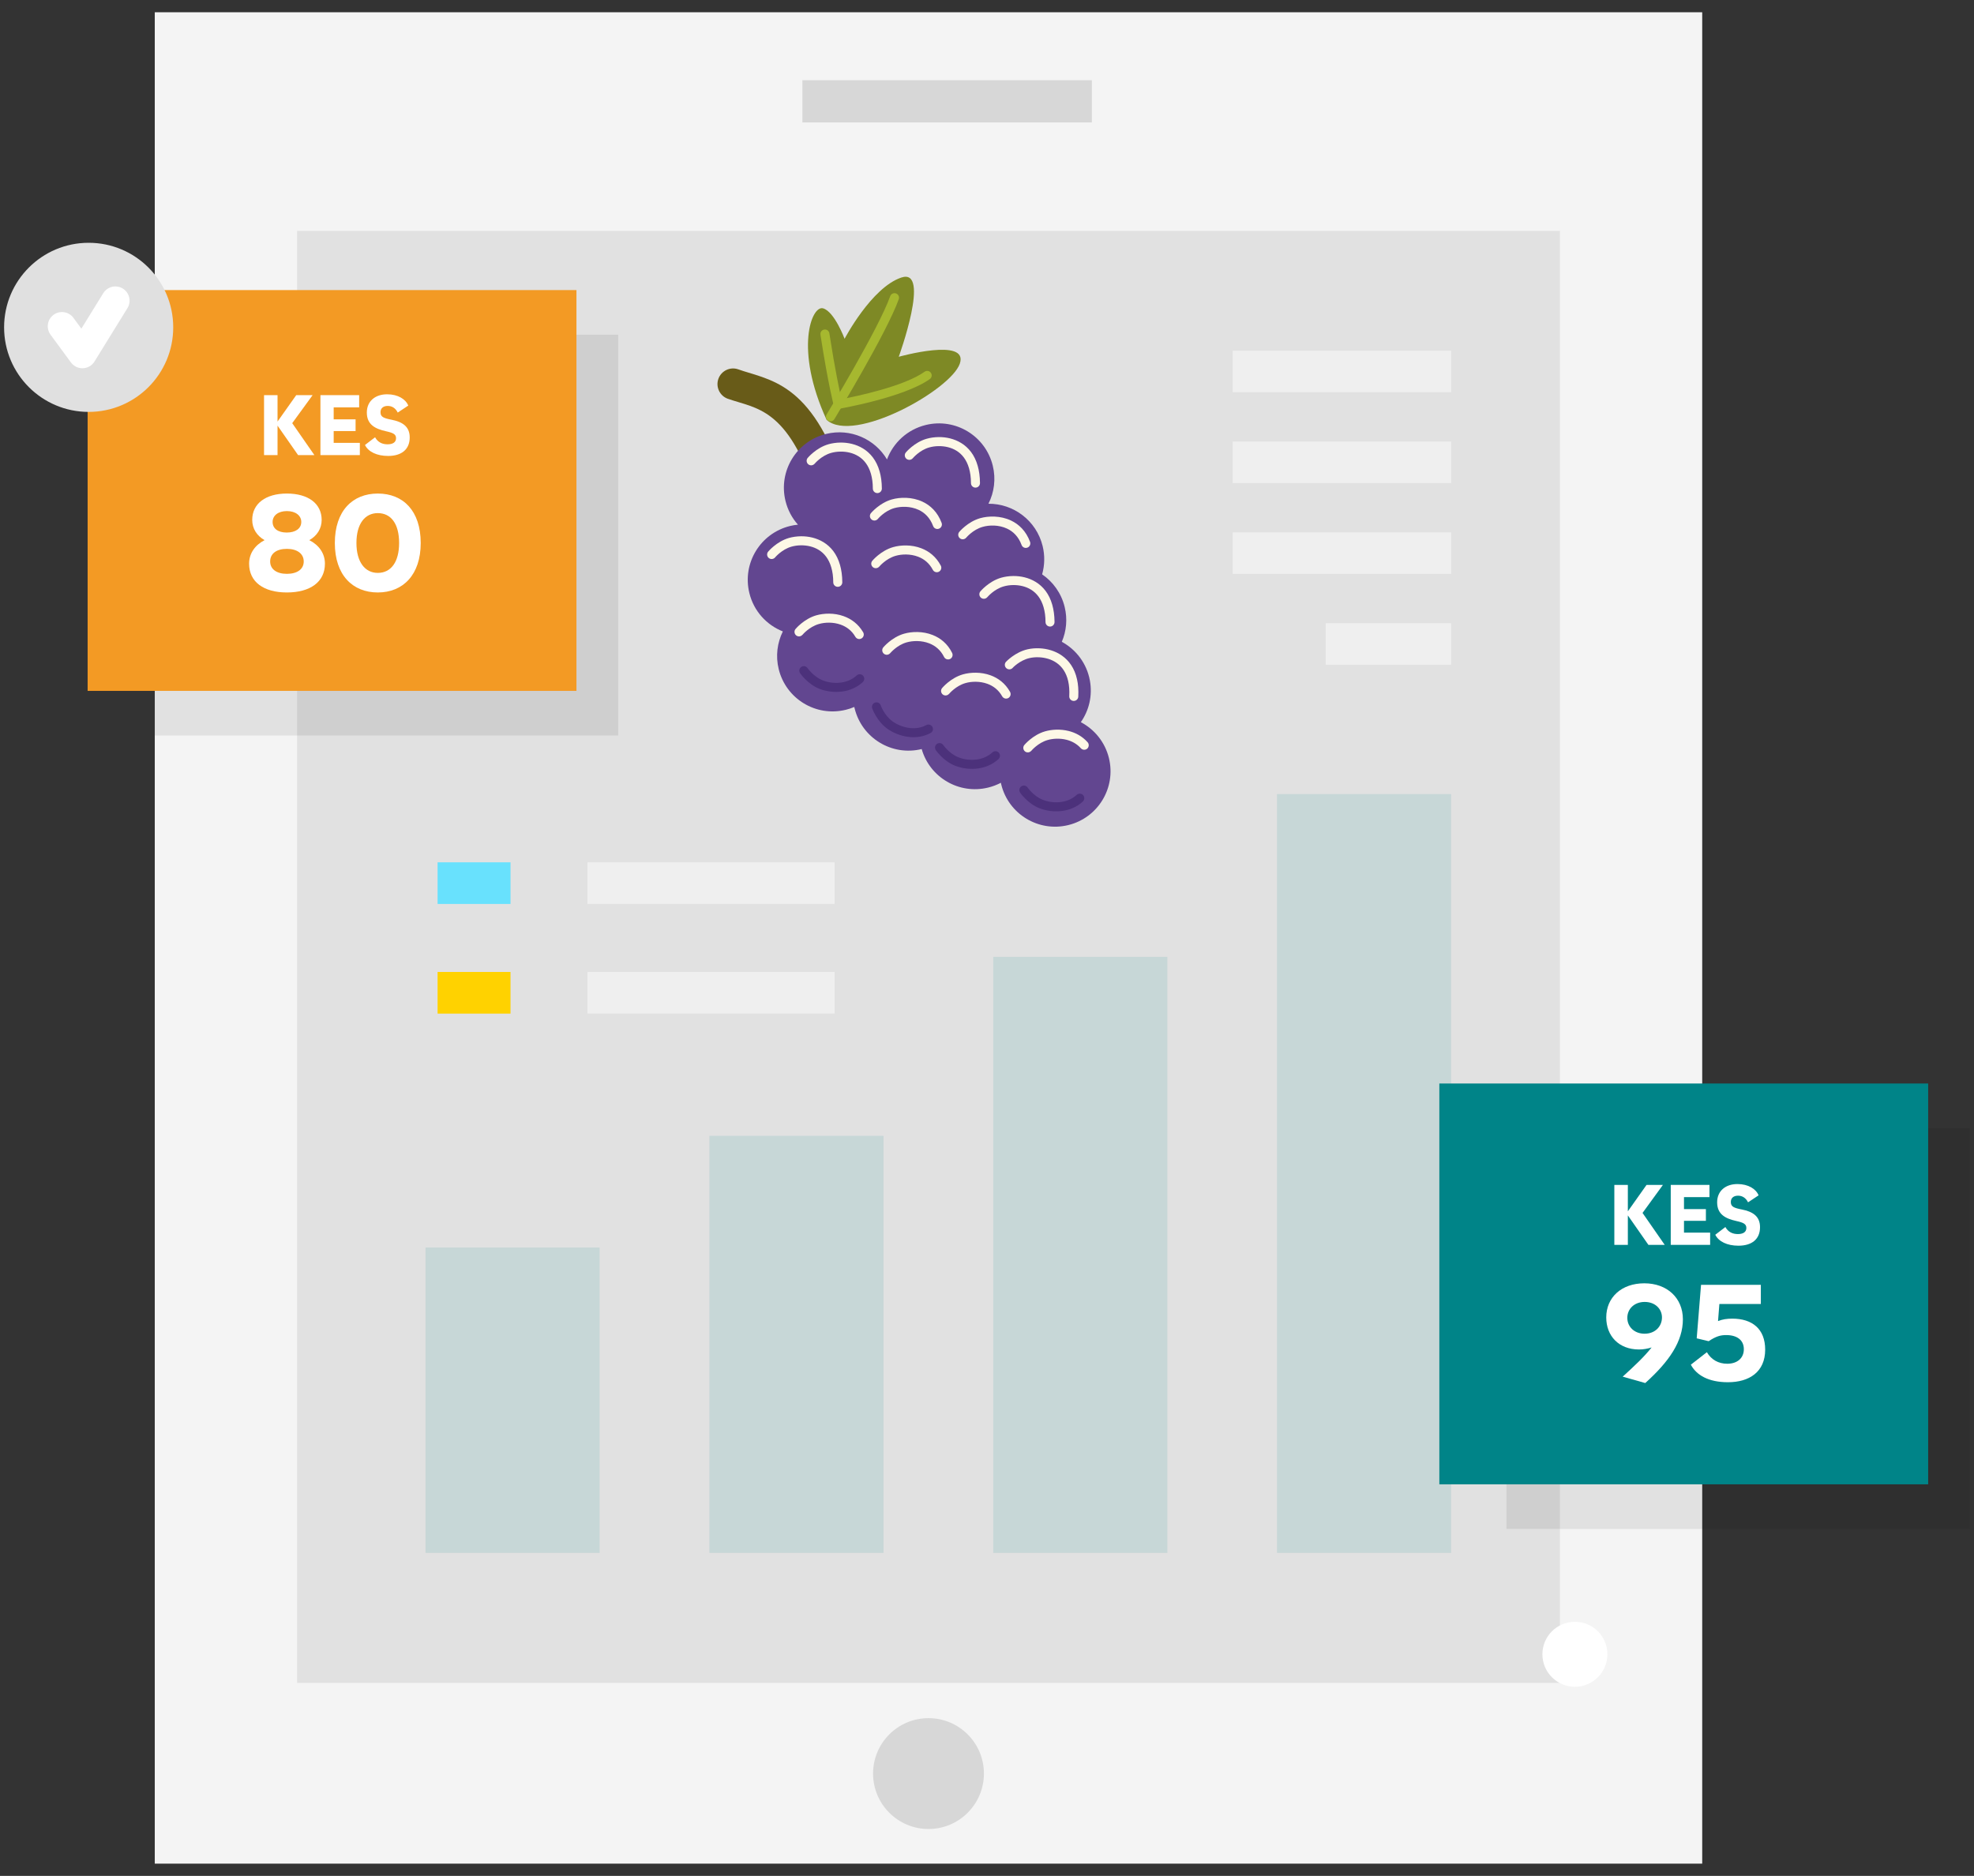 <svg width="141" height="134" viewBox="0 0 141 134" fill="none" xmlns="http://www.w3.org/2000/svg">
<rect x="0" y="0" width="141" height="134" fill="#333333" stroke="none"/>
<path d="M121.587 0.876H11.055V133.124H121.587V0.876Z" fill="#F4F4F4"/>
<path opacity="0.08" d="M111.421 16.491H21.22V120.212H111.421V16.491Z" fill="black"/>
<path fill-rule="evenodd" clip-rule="evenodd" d="M51.996 28.488C51.414 28.284 51.108 27.649 51.311 27.067C51.515 26.486 52.151 26.179 52.732 26.383C53.023 26.486 53.237 26.551 53.458 26.616C56.001 27.385 58.948 28.273 61.184 37.432C61.331 38.03 60.964 38.633 60.367 38.777C59.769 38.924 59.166 38.557 59.022 37.959C57.087 30.037 54.794 29.344 52.816 28.746C52.509 28.654 52.211 28.564 51.999 28.488H51.996Z" fill="#685B18"/>
<path fill-rule="evenodd" clip-rule="evenodd" d="M59.04 29.987C56.725 24.939 57.975 21.801 58.787 22.024C59.6 22.247 60.328 24.2 60.328 24.2C60.328 24.2 62.24 20.546 64.379 19.826C66.517 19.106 64.197 25.485 64.197 25.485C64.197 25.485 69.201 24.084 68.56 25.972C67.921 27.86 60.969 31.729 59.043 29.99L59.04 29.987Z" fill="#7E8925"/>
<path fill-rule="evenodd" clip-rule="evenodd" d="M63.586 21.158C63.646 20.989 63.83 20.903 63.999 20.96C64.167 21.019 64.257 21.204 64.197 21.373C63.339 23.788 59.608 29.922 59.597 29.942C59.505 30.094 59.307 30.143 59.152 30.05C59 29.958 58.951 29.759 59.043 29.605C59.054 29.588 62.752 23.505 63.586 21.158Z" fill="#A6B82F"/>
<path fill-rule="evenodd" clip-rule="evenodd" d="M58.606 23.907C58.578 23.731 58.698 23.568 58.875 23.541C59.051 23.514 59.214 23.633 59.241 23.81C59.654 26.475 59.972 27.939 60.108 28.513C61.135 28.317 64.572 27.605 66.042 26.554C66.186 26.451 66.387 26.483 66.49 26.63C66.593 26.774 66.561 26.975 66.414 27.078C64.553 28.407 59.934 29.2 59.921 29.203C59.758 29.233 59.597 29.132 59.554 28.969C59.554 28.964 59.163 27.518 58.603 23.907H58.606Z" fill="#A6B82F"/>
<path fill-rule="evenodd" clip-rule="evenodd" d="M74.439 41.029C75.216 41.561 75.806 42.368 76.047 43.354C76.259 44.218 76.17 45.085 75.844 45.846C76.86 46.397 77.626 47.386 77.849 48.611C78.047 49.693 77.786 50.752 77.202 51.586C78.172 52.097 78.93 53.005 79.21 54.154C79.729 56.279 78.427 58.419 76.303 58.938C74.178 59.457 72.035 58.156 71.516 56.031C71.507 55.993 71.497 55.955 71.489 55.914C71.206 56.064 70.902 56.181 70.578 56.259C68.505 56.765 66.416 55.539 65.835 53.507H65.832C63.707 54.026 61.567 52.725 61.045 50.603C61.037 50.568 61.029 50.535 61.02 50.5C60.825 50.584 60.621 50.652 60.407 50.703C58.282 51.222 56.141 49.921 55.622 47.796C55.391 46.856 55.519 45.911 55.918 45.104C54.764 44.648 53.84 43.659 53.525 42.36C53.006 40.235 54.307 38.094 56.432 37.573C56.619 37.527 56.809 37.497 56.997 37.478C56.578 37.011 56.266 36.434 56.106 35.78C55.587 33.655 56.888 31.514 59.013 30.995C60.746 30.572 62.493 31.36 63.357 32.818C63.8 31.634 64.805 30.68 66.128 30.357C68.253 29.838 70.394 31.139 70.912 33.264C71.146 34.215 71.013 35.171 70.603 35.983C72.396 35.97 74.029 37.187 74.474 39.005C74.643 39.695 74.618 40.388 74.439 41.023V41.029Z" fill="#624690"/>
<path fill-rule="evenodd" clip-rule="evenodd" d="M58.187 33.123C58.072 33.259 57.869 33.278 57.733 33.164C57.597 33.05 57.578 32.846 57.692 32.71C57.692 32.71 58.292 31.985 59.181 31.732C59.431 31.662 59.73 31.615 60.045 31.613C60.567 31.61 61.145 31.727 61.653 32.042C62.167 32.36 62.602 32.876 62.827 33.664C62.928 34.017 62.987 34.427 62.99 34.9C62.99 35.079 62.846 35.223 62.669 35.223C62.49 35.223 62.346 35.079 62.346 34.903C62.346 34.492 62.294 34.142 62.208 33.84C62.031 33.226 61.702 32.83 61.316 32.591C60.925 32.346 60.469 32.257 60.05 32.259C59.798 32.259 59.561 32.297 59.36 32.354C58.662 32.553 58.189 33.123 58.189 33.126L58.187 33.123Z" fill="#FDF8E6"/>
<path fill-rule="evenodd" clip-rule="evenodd" d="M55.364 39.818C55.25 39.953 55.046 39.972 54.91 39.858C54.774 39.744 54.755 39.54 54.869 39.404C54.869 39.404 55.47 38.679 56.358 38.426C56.608 38.356 56.907 38.31 57.222 38.307C57.744 38.304 58.322 38.421 58.831 38.736C59.344 39.054 59.779 39.57 60.002 40.358C60.102 40.711 60.162 41.122 60.164 41.594C60.164 41.774 60.02 41.918 59.841 41.918C59.662 41.918 59.518 41.774 59.518 41.597C59.518 41.187 59.466 40.836 59.379 40.535C59.203 39.921 58.874 39.524 58.488 39.285C58.097 39.041 57.641 38.951 57.222 38.953C56.969 38.953 56.733 38.992 56.532 39.049C55.837 39.247 55.364 39.818 55.361 39.82L55.364 39.818Z" fill="#FDF8E6"/>
<path fill-rule="evenodd" clip-rule="evenodd" d="M57.318 45.343C57.204 45.479 57 45.498 56.864 45.384C56.729 45.27 56.71 45.066 56.824 44.93C56.824 44.93 57.424 44.205 58.313 43.952C58.84 43.803 59.579 43.767 60.263 44.015C60.801 44.208 61.304 44.566 61.654 45.164C61.744 45.319 61.692 45.514 61.538 45.604C61.383 45.694 61.187 45.642 61.097 45.487C60.834 45.033 60.453 44.764 60.049 44.62C59.502 44.425 58.913 44.452 58.492 44.574C57.794 44.773 57.321 45.343 57.321 45.346L57.318 45.343Z" fill="#FDF8E6"/>
<path fill-rule="evenodd" clip-rule="evenodd" d="M65.198 32.732C65.084 32.868 64.88 32.887 64.744 32.773C64.608 32.658 64.589 32.455 64.703 32.319C64.703 32.319 65.304 31.593 66.192 31.341C66.442 31.27 66.741 31.224 67.056 31.221C67.578 31.218 68.156 31.335 68.665 31.651C69.178 31.968 69.613 32.485 69.835 33.273C69.936 33.626 69.996 34.036 69.999 34.509C69.999 34.688 69.855 34.832 69.678 34.832C69.499 34.832 69.355 34.688 69.355 34.511C69.355 34.101 69.303 33.751 69.216 33.449C69.04 32.835 68.711 32.438 68.325 32.199C67.934 31.955 67.477 31.865 67.059 31.868C66.806 31.868 66.57 31.906 66.369 31.963C65.673 32.161 65.201 32.732 65.198 32.734V32.732Z" fill="#FDF8E6"/>
<path fill-rule="evenodd" clip-rule="evenodd" d="M63.586 46.656C63.472 46.791 63.268 46.811 63.133 46.696C62.997 46.582 62.978 46.379 63.092 46.243C63.092 46.243 63.692 45.517 64.581 45.265C65.132 45.107 65.912 45.077 66.621 45.36C67.172 45.577 67.681 45.977 68.009 46.639C68.088 46.8 68.023 46.993 67.865 47.071C67.705 47.15 67.512 47.085 67.433 46.927C67.183 46.425 66.8 46.123 66.385 45.96C65.82 45.737 65.197 45.762 64.757 45.887C64.059 46.085 63.589 46.656 63.586 46.658V46.656Z" fill="#FDF8E6"/>
<path fill-rule="evenodd" clip-rule="evenodd" d="M62.704 37.068C62.59 37.203 62.386 37.222 62.251 37.108C62.115 36.994 62.096 36.791 62.21 36.655C62.21 36.655 62.81 35.929 63.699 35.677C64.288 35.508 65.141 35.486 65.888 35.834C66.459 36.1 66.967 36.573 67.258 37.35C67.32 37.519 67.236 37.703 67.067 37.766C66.899 37.828 66.714 37.744 66.652 37.576C66.429 36.981 66.046 36.619 65.617 36.421C65.024 36.144 64.345 36.163 63.875 36.296C63.177 36.494 62.707 37.065 62.704 37.068Z" fill="#FDF8E6"/>
<path fill-rule="evenodd" clip-rule="evenodd" d="M69.014 38.407C68.9 38.543 68.696 38.562 68.56 38.448C68.424 38.334 68.405 38.13 68.519 37.994C68.519 37.994 69.12 37.269 70.008 37.016C70.6 36.848 71.456 36.826 72.209 37.179C72.779 37.448 73.287 37.926 73.575 38.706C73.635 38.874 73.551 39.059 73.382 39.119C73.214 39.181 73.029 39.095 72.969 38.926C72.749 38.326 72.364 37.962 71.934 37.761C71.339 37.481 70.657 37.5 70.187 37.636C69.489 37.834 69.019 38.404 69.016 38.407H69.014Z" fill="#FDF8E6"/>
<path fill-rule="evenodd" clip-rule="evenodd" d="M62.802 40.472C62.688 40.608 62.484 40.627 62.348 40.513C62.212 40.399 62.193 40.195 62.307 40.059C62.307 40.059 62.907 39.334 63.796 39.081C64.339 38.926 65.108 38.894 65.809 39.165C66.355 39.374 66.863 39.763 67.2 40.404C67.282 40.562 67.222 40.757 67.064 40.839C66.907 40.92 66.711 40.861 66.63 40.703C66.374 40.217 65.994 39.926 65.581 39.768C65.021 39.554 64.41 39.578 63.975 39.703C63.277 39.902 62.804 40.472 62.804 40.475L62.802 40.472Z" fill="#FDF8E6"/>
<path fill-rule="evenodd" clip-rule="evenodd" d="M72.333 47.71C72.211 47.84 72.007 47.848 71.877 47.726C71.746 47.604 71.738 47.4 71.861 47.27C71.861 47.27 72.502 46.582 73.406 46.379C73.662 46.322 73.961 46.294 74.276 46.311C74.797 46.338 75.371 46.49 75.857 46.835C76.349 47.183 76.754 47.723 76.93 48.522C77.012 48.881 77.044 49.294 77.02 49.764C77.012 49.94 76.859 50.079 76.68 50.068C76.504 50.06 76.365 49.908 76.376 49.728C76.398 49.318 76.368 48.962 76.3 48.658C76.161 48.036 75.854 47.62 75.482 47.357C75.104 47.09 74.656 46.974 74.24 46.952C73.985 46.938 73.746 46.96 73.545 47.006C72.839 47.164 72.333 47.704 72.333 47.707V47.71Z" fill="#FDF8E6"/>
<path fill-rule="evenodd" clip-rule="evenodd" d="M73.661 53.63C73.547 53.765 73.344 53.785 73.208 53.67C73.072 53.556 73.053 53.352 73.167 53.217C73.167 53.217 73.767 52.491 74.656 52.239C75.115 52.108 75.734 52.065 76.338 52.217C76.824 52.339 77.302 52.589 77.685 53.018C77.805 53.151 77.791 53.355 77.661 53.475C77.528 53.594 77.324 53.581 77.204 53.45C76.916 53.127 76.555 52.94 76.183 52.844C75.699 52.722 75.202 52.755 74.835 52.861C74.137 53.059 73.667 53.63 73.664 53.632L73.661 53.63Z" fill="#FDF8E6"/>
<path fill-rule="evenodd" clip-rule="evenodd" d="M70.523 42.656C70.409 42.792 70.205 42.811 70.069 42.697C69.933 42.583 69.914 42.379 70.028 42.243C70.028 42.243 70.629 41.518 71.517 41.265C71.767 41.195 72.066 41.148 72.381 41.146C72.906 41.143 73.482 41.26 73.99 41.575C74.503 41.893 74.938 42.409 75.161 43.197C75.261 43.55 75.321 43.961 75.324 44.433C75.324 44.612 75.18 44.757 75.003 44.757C74.824 44.757 74.68 44.612 74.68 44.436C74.68 44.026 74.628 43.675 74.541 43.374C74.367 42.76 74.036 42.363 73.65 42.124C73.259 41.879 72.802 41.79 72.384 41.792C72.131 41.792 71.895 41.83 71.694 41.888C70.996 42.086 70.526 42.656 70.523 42.659V42.656Z" fill="#FDF8E6"/>
<path fill-rule="evenodd" clip-rule="evenodd" d="M67.788 49.562C67.674 49.698 67.47 49.717 67.334 49.603C67.199 49.489 67.18 49.285 67.294 49.149C67.294 49.149 67.894 48.424 68.782 48.171C69.315 48.019 70.065 47.987 70.755 48.239C71.296 48.438 71.801 48.804 72.146 49.421C72.233 49.576 72.179 49.772 72.024 49.861C71.869 49.948 71.673 49.894 71.584 49.739C71.323 49.274 70.942 48.997 70.535 48.848C69.983 48.647 69.386 48.671 68.962 48.794C68.264 48.992 67.794 49.562 67.791 49.565L67.788 49.562Z" fill="#FDF8E6"/>
<path fill-rule="evenodd" clip-rule="evenodd" d="M73.398 56.254C73.297 56.107 73.097 56.069 72.95 56.17C72.803 56.27 72.765 56.471 72.865 56.618C72.865 56.618 73.393 57.398 74.254 57.737C74.699 57.911 75.311 58.014 75.927 57.919C76.425 57.843 76.924 57.642 77.346 57.254C77.476 57.134 77.484 56.928 77.365 56.797C77.245 56.667 77.039 56.659 76.908 56.778C76.59 57.072 76.21 57.224 75.832 57.281C75.338 57.357 74.849 57.276 74.49 57.134C73.816 56.868 73.401 56.254 73.401 56.254H73.398Z" fill="#4C317B"/>
<path fill-rule="evenodd" clip-rule="evenodd" d="M67.376 53.22C67.275 53.073 67.074 53.035 66.927 53.136C66.781 53.236 66.743 53.437 66.843 53.584C66.843 53.584 67.37 54.364 68.232 54.703C68.677 54.877 69.288 54.98 69.905 54.885C70.402 54.809 70.902 54.608 71.323 54.22C71.454 54.1 71.462 53.894 71.342 53.763C71.223 53.633 71.016 53.625 70.886 53.744C70.568 54.038 70.188 54.19 69.81 54.247C69.316 54.323 68.827 54.241 68.468 54.1C67.794 53.834 67.379 53.22 67.379 53.22H67.376Z" fill="#4C317B"/>
<path fill-rule="evenodd" clip-rule="evenodd" d="M57.682 47.723C57.581 47.577 57.38 47.538 57.233 47.639C57.087 47.739 57.049 47.941 57.149 48.087C57.149 48.087 57.676 48.867 58.538 49.207C58.983 49.38 59.594 49.484 60.211 49.389C60.708 49.313 61.208 49.111 61.629 48.723C61.76 48.603 61.768 48.397 61.648 48.267C61.529 48.136 61.322 48.128 61.192 48.248C60.874 48.541 60.494 48.693 60.116 48.75C59.622 48.826 59.133 48.745 58.774 48.603C58.1 48.337 57.684 47.723 57.682 47.723Z" fill="#4C317B"/>
<path fill-rule="evenodd" clip-rule="evenodd" d="M62.912 50.386C62.852 50.217 62.668 50.13 62.499 50.187C62.331 50.247 62.244 50.432 62.301 50.6C62.301 50.6 62.611 51.489 63.358 52.038C63.744 52.32 64.309 52.575 64.928 52.643C65.428 52.698 65.963 52.63 66.469 52.361C66.626 52.277 66.686 52.084 66.602 51.926C66.517 51.769 66.322 51.709 66.167 51.793C65.787 51.997 65.379 52.046 64.999 52.005C64.502 51.951 64.048 51.747 63.741 51.521C63.157 51.092 62.912 50.394 62.912 50.391V50.386Z" fill="#4C317B"/>
<g opacity="0.12">
<path d="M42.832 89.113H30.395V110.928H42.832V89.113Z" fill="#008488"/>
<path d="M63.107 81.133H50.67V110.928H63.107V81.133Z" fill="#008488"/>
<path d="M83.382 68.352H70.945V110.928H83.382V68.352Z" fill="#008488"/>
<path d="M103.651 56.721H91.214V110.927H103.651V56.721Z" fill="#008488"/>
</g>
<path opacity="0.12" d="M66.321 130.649C68.507 130.649 70.28 128.876 70.28 126.69C70.28 124.503 68.507 122.731 66.321 122.731C64.134 122.731 62.362 124.503 62.362 126.69C62.362 128.876 64.134 130.649 66.321 130.649Z" fill="black"/>
<path d="M112.493 120.49C113.775 120.49 114.814 119.45 114.814 118.168C114.814 116.886 113.775 115.847 112.493 115.847C111.211 115.847 110.171 116.886 110.171 118.168C110.171 119.45 111.211 120.49 112.493 120.49Z" fill="white"/>
<path opacity="0.46" d="M59.616 61.597H41.963V64.571H59.616V61.597Z" fill="white"/>
<path opacity="0.46" d="M59.616 69.429H41.963V72.403H59.616V69.429Z" fill="white"/>
<path d="M36.465 61.597H31.256V64.571H36.465V61.597Z" fill="#68E1FD"/>
<path d="M36.465 69.429H31.256V72.403H36.465V69.429Z" fill="#FFD200"/>
<path opacity="0.08" d="M44.155 23.91H11.055V52.54H44.155V23.91Z" fill="black"/>
<path opacity="0.08" d="M140.707 80.587H107.606V109.217H140.707V80.587Z" fill="black"/>
<path d="M41.175 20.721H6.259V49.351H41.175V20.721Z" fill="#F39A24"/>
<path d="M137.727 77.397H102.81V106.028H137.727V77.397Z" fill="#008488"/>
<path opacity="0.46" d="M103.657 25.049H88.049V28.017H103.657V25.049Z" fill="white"/>
<path opacity="0.46" d="M103.657 31.538H88.049V34.506H103.657V31.538Z" fill="white"/>
<path opacity="0.46" d="M103.657 38.028H88.049V40.996H103.657V38.028Z" fill="white"/>
<path opacity="0.46" d="M103.657 44.517H94.693V47.485H103.657V44.517Z" fill="white"/>
<path d="M20.873 30.228L22.329 28.226H21.159L19.824 30.113V28.226H18.86V32.509H19.824V30.404L21.292 32.509H22.457L20.873 30.228Z" fill="white"/>
<path d="M25.703 32.509V31.635H23.834V30.792H25.399V29.955H23.834V29.099H25.654V28.226H22.888V32.509H25.703Z" fill="white"/>
<path d="M27.725 32.569C28.683 32.569 29.265 32.102 29.265 31.247C29.265 30.434 28.701 30.131 27.98 29.985C27.397 29.87 27.179 29.785 27.179 29.445C27.179 29.154 27.385 28.996 27.694 28.996C27.949 28.996 28.228 29.105 28.41 29.47L29.162 28.972C28.98 28.517 28.428 28.165 27.652 28.165C26.815 28.165 26.202 28.645 26.202 29.47C26.202 30.337 26.809 30.634 27.567 30.804C28.089 30.919 28.289 31.022 28.289 31.301C28.289 31.605 28.04 31.738 27.682 31.738C27.318 31.738 26.991 31.599 26.791 31.235L26.069 31.787C26.311 32.272 26.912 32.569 27.725 32.569Z" fill="white"/>
<path d="M22.093 38.584C22.646 38.274 22.976 37.759 22.976 37.138C22.976 35.974 22.015 35.255 20.491 35.255C18.977 35.255 18.016 35.974 18.016 37.138C18.016 37.759 18.346 38.274 18.899 38.584C18.22 38.934 17.793 39.526 17.793 40.264C17.793 41.574 18.841 42.321 20.491 42.321C22.151 42.321 23.209 41.574 23.209 40.264C23.209 39.526 22.782 38.934 22.093 38.584ZM20.491 36.507C21.112 36.507 21.52 36.828 21.52 37.284C21.52 37.759 21.103 38.041 20.482 38.041C19.86 38.041 19.472 37.759 19.472 37.284C19.472 36.828 19.87 36.507 20.491 36.507ZM20.491 40.991C19.753 40.991 19.297 40.652 19.297 40.108C19.297 39.555 19.734 39.206 20.491 39.206C21.229 39.206 21.695 39.555 21.695 40.108C21.695 40.652 21.238 40.991 20.491 40.991Z" fill="white"/>
<path d="M26.984 42.321C28.79 42.321 30.051 41.059 30.051 38.788C30.051 36.488 28.799 35.255 26.984 35.255C25.198 35.255 23.917 36.478 23.917 38.788C23.917 41.088 25.198 42.321 26.984 42.321ZM26.984 40.923C26.072 40.923 25.46 40.147 25.46 38.788C25.46 37.41 26.072 36.653 26.984 36.653C27.935 36.653 28.508 37.42 28.508 38.788C28.508 40.137 27.935 40.923 26.984 40.923Z" fill="white"/>
<path d="M117.324 86.642L118.78 84.64H117.61L116.275 86.527V84.64H115.31V88.923H116.275V86.818L117.743 88.923H118.908L117.324 86.642Z" fill="white"/>
<path d="M122.153 88.923V88.049H120.285V87.206H121.85V86.369H120.285V85.513H122.105V84.64H119.339V88.923H122.153Z" fill="white"/>
<path d="M124.176 88.983C125.134 88.983 125.716 88.516 125.716 87.661C125.716 86.848 125.152 86.545 124.43 86.399C123.848 86.284 123.63 86.199 123.63 85.859C123.63 85.568 123.836 85.41 124.145 85.41C124.4 85.41 124.679 85.52 124.861 85.884L125.613 85.386C125.431 84.931 124.879 84.579 124.103 84.579C123.266 84.579 122.653 85.059 122.653 85.884C122.653 86.751 123.26 87.048 124.018 87.218C124.54 87.333 124.74 87.436 124.74 87.716C124.74 88.019 124.491 88.152 124.133 88.152C123.769 88.152 123.442 88.013 123.241 87.649L122.52 88.201C122.762 88.686 123.363 88.983 124.176 88.983Z" fill="white"/>
<path d="M117.45 91.669C115.819 91.669 114.732 92.679 114.732 94.106C114.732 95.435 115.635 96.396 117.071 96.396C117.392 96.396 117.693 96.338 117.974 96.251C117.411 96.949 116.8 97.522 115.907 98.337L117.518 98.793C119.255 97.231 120.206 95.804 120.206 94.241C120.206 92.718 119.081 91.669 117.45 91.669ZM116.237 94.135C116.237 93.494 116.742 92.999 117.479 92.999C118.217 92.999 118.712 93.494 118.712 94.106C118.712 94.746 118.226 95.27 117.469 95.27C116.751 95.27 116.237 94.785 116.237 94.135Z" fill="white"/>
<path d="M123.735 94.193C123.357 94.193 123.027 94.241 122.716 94.368L122.813 93.145H125.774V91.776H121.503L121.193 95.6L122.047 95.804C122.571 95.455 122.891 95.367 123.299 95.367C124.075 95.367 124.56 95.726 124.56 96.377C124.56 97.017 124.085 97.415 123.376 97.415C122.745 97.415 122.231 97.124 121.92 96.59L120.775 97.483C121.173 98.23 122.037 98.735 123.425 98.735C124.939 98.735 126.084 98.007 126.084 96.406C126.084 94.921 125.152 94.193 123.735 94.193Z" fill="white"/>
<path d="M6.333 29.423C9.669 29.423 12.373 26.719 12.373 23.383C12.373 20.047 9.669 17.343 6.333 17.343C2.997 17.343 0.293 20.047 0.293 23.383C0.293 26.719 2.997 29.423 6.333 29.423Z" fill="#E0E0E0"/>
<path d="M4.426 23.305L5.886 25.29L8.24 21.476" stroke="white" stroke-width="2.03" stroke-linecap="round" stroke-linejoin="round"/>
<path opacity="0.12" d="M77.99 5.729H57.314V8.746H77.99V5.729Z" fill="black"/>
</svg>

